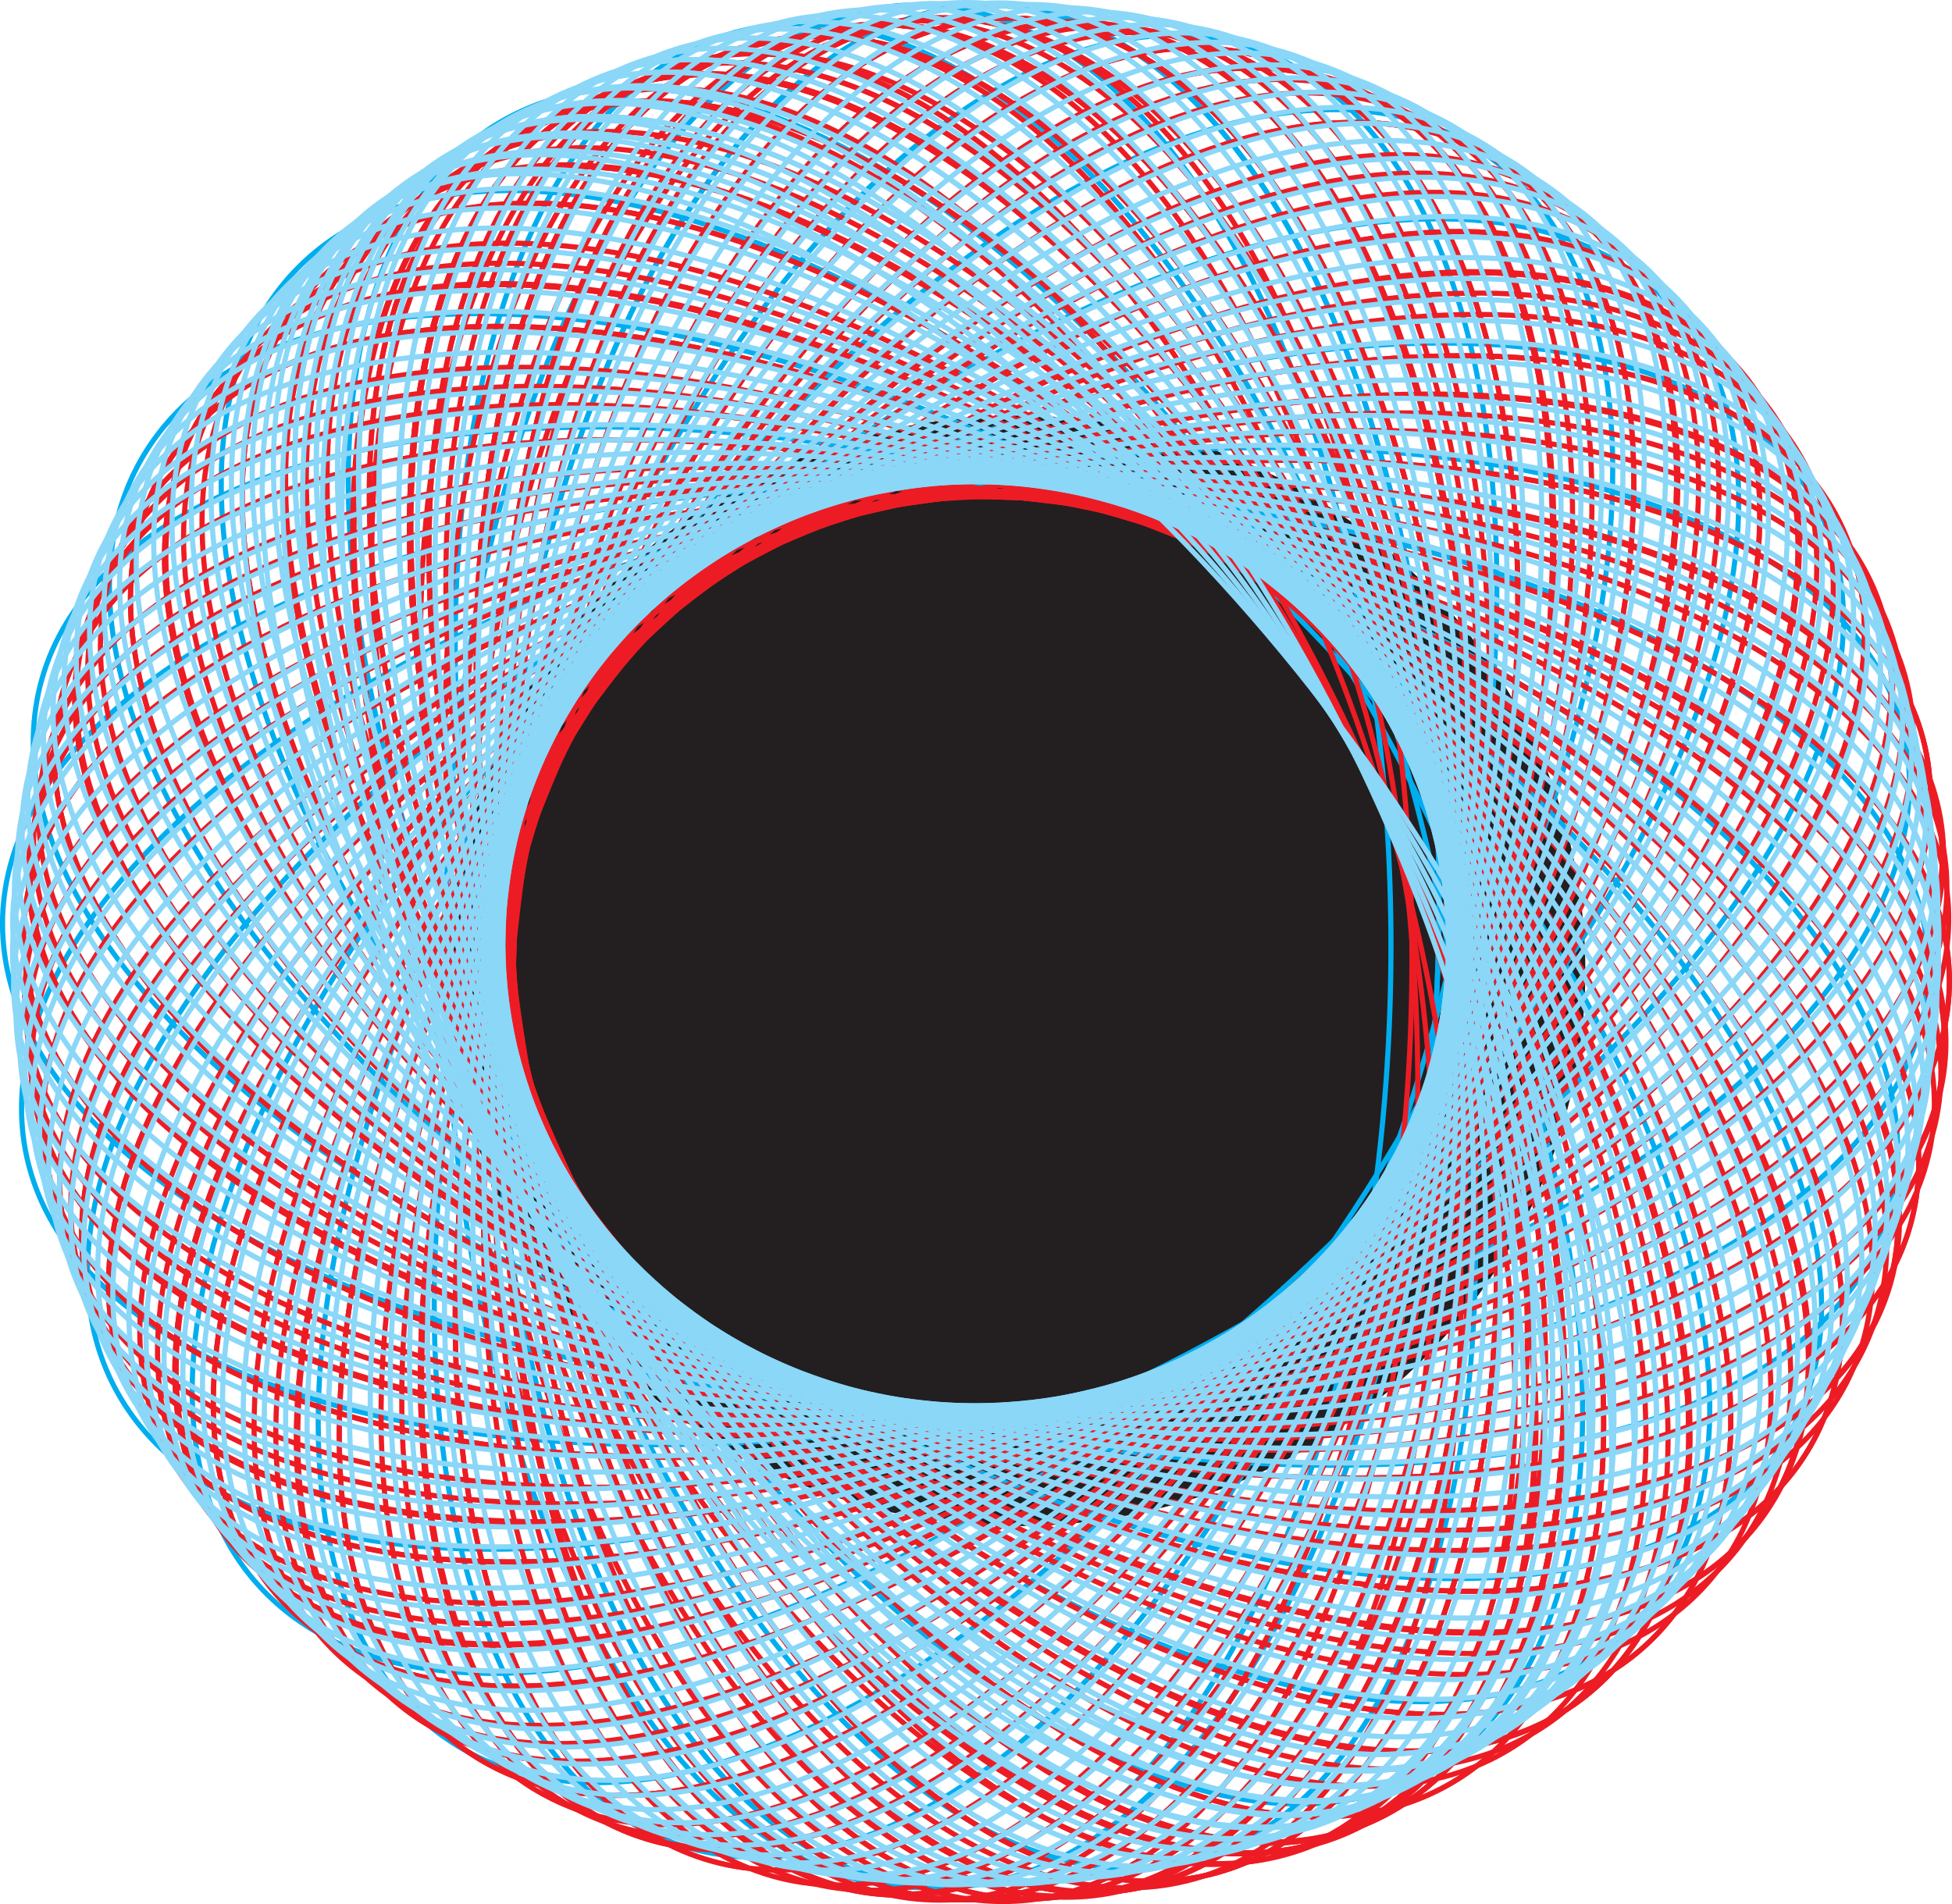 <?xml version="1.0" encoding="UTF-8"?>
<svg id="Layer_1" data-name="Layer 1" xmlns="http://www.w3.org/2000/svg" viewBox="0 0 379.17 369.93">
  <defs>
    <style>
      .cls-1 {
        fill: #231f20;
      }

      .cls-2 {
        stroke: #8ad7f8;
      }

      .cls-2, .cls-3, .cls-4 {
        fill: none;
        stroke-miterlimit: 10;
      }

      .cls-3 {
        stroke: #00aeef;
      }

      .cls-4 {
        stroke: #ed1c24;
      }
    </style>
  </defs>
  <g>
    <ellipse class="cls-1" cx="197.57" cy="188.62" rx="110.38" ry="107.88"/>
    <ellipse class="cls-3" cx="178.36" cy="183.82" rx="91.83" ry="182.87"/>
    <ellipse class="cls-3" cx="187.54" cy="183.82" rx="182.88" ry="91.83" transform="translate(-2.26 365.31) rotate(-88.14)"/>
    <ellipse class="cls-3" cx="187.54" cy="183.82" rx="91.72" ry="183.1" transform="translate(-38.21 49.66) rotate(-13.7)"/>
    <path class="cls-3" d="M268.46,141.39c48.85,89,52.22,180.15,7.53,203.58-44.69,23.43-120.53-29.72-169.38-118.72-48.85-89-52.22-180.15-7.53-203.58,44.69-23.43,120.53,29.72,169.38,118.72Z"/>
    <path class="cls-3" d="M254.47,122.36c70.76,73.61,98.15,160.8,61.19,194.74-36.96,33.94-124.29,1.78-195.04-71.83C49.86,171.66,22.46,84.48,59.43,50.54c36.96-33.94,124.29-1.78,195.04,71.83Z"/>
    <path class="cls-3" d="M235.92,107.53c87.84,53.2,137.39,130.49,110.67,172.62-26.72,42.13-119.58,33.16-207.42-20.04C51.33,206.91,1.78,129.62,28.5,87.49c26.72-42.13,119.58-33.16,207.42,20.04Z"/>
    <ellipse class="cls-3" cx="187.54" cy="183.82" rx="89.92" ry="186.76" transform="translate(-41.32 312.59) rotate(-73.79)"/>
    <ellipse class="cls-3" cx="187.54" cy="183.82" rx="89.76" ry="187.11" transform="translate(-1.83 365.75) rotate(-88.28)"/>
    <ellipse class="cls-3" cx="187.54" cy="183.82" rx="186.89" ry="89.86" transform="translate(-35.94 45.92) rotate(-12.75)"/>
    <path class="cls-3" d="M144.13,104.73c91.06-47.75,184.32-51.04,208.29-7.36,23.98,43.68-30.41,117.8-121.47,165.54-91.06,47.75-184.32,51.04-208.29,7.36-23.98-43.68,30.41-117.8,121.47-165.54Z"/>
    <path class="cls-3" d="M124.66,118.4c75.31-69.15,164.52-95.93,199.25-59.8,34.73,36.13,1.82,121.48-73.49,190.63-75.31,69.15-164.52,95.93-199.25,59.8-34.73-36.13-1.82-121.48,73.49-190.63Z"/>
    <path class="cls-3" d="M109.48,136.54C163.92,50.69,242.99,2.26,286.1,28.37c43.11,26.11,33.93,116.87-20.5,202.72-54.43,85.85-133.51,134.28-176.62,108.17-43.11-26.11-33.93-116.87,20.5-202.72Z"/>
    <ellipse class="cls-3" cx="187.54" cy="183.82" rx="183.24" ry="91.65" transform="translate(-43.94 307.83) rotate(-72.6)"/>
    <ellipse class="cls-3" cx="187.54" cy="183.82" rx="182.88" ry="91.83" transform="translate(-2.26 365.31) rotate(-88.14)"/>
  </g>
  <g>
    <ellipse class="cls-4" cx="182.44" cy="186.29" rx="91.83" ry="182.87"/>
    <ellipse class="cls-4" cx="191.63" cy="186.29" rx="182.88" ry="91.83" transform="translate(-.78 371.79) rotate(-88.14)"/>
    <ellipse class="cls-4" cx="191.63" cy="186.29" rx="91.72" ry="183.1" transform="translate(-38.68 50.7) rotate(-13.7)"/>
    <path class="cls-4" d="M272.55,143.86c48.85,89,52.22,180.15,7.53,203.58-44.69,23.43-120.53-29.72-169.38-118.72-48.85-89-52.22-180.15-7.53-203.58,44.69-23.43,120.53,29.72,169.38,118.72Z"/>
    <path class="cls-4" d="M258.56,124.84c70.76,73.61,98.15,160.8,61.19,194.74-36.96,33.94-124.29,1.78-195.04-71.83C53.94,174.14,26.55,86.95,63.51,53.01c36.96-33.94,124.29-1.78,195.04,71.83Z"/>
    <path class="cls-4" d="M240,110c87.84,53.2,137.39,130.49,110.67,172.62-26.72,42.13-119.58,33.16-207.42-20.04C55.42,209.38,5.87,132.1,32.58,89.96c26.72-42.13,119.58-33.16,207.42,20.04Z"/>
    <ellipse class="cls-4" cx="191.63" cy="186.29" rx="89.92" ry="186.76" transform="translate(-40.75 318.3) rotate(-73.79)"/>
    <ellipse class="cls-4" cx="191.63" cy="186.29" rx="89.76" ry="187.11" transform="translate(-.34 372.24) rotate(-88.28)"/>
    <ellipse class="cls-4" cx="191.63" cy="186.29" rx="186.89" ry="89.86" transform="translate(-36.39 46.88) rotate(-12.75)"/>
    <path class="cls-4" d="M148.21,107.2c91.06-47.75,184.32-51.04,208.29-7.36,23.98,43.68-30.41,117.8-121.47,165.54-91.06,47.75-184.32,51.04-208.29,7.36s30.41-117.8,121.47-165.54Z"/>
    <path class="cls-4" d="M128.75,120.88c75.31-69.15,164.52-95.93,199.25-59.8,34.73,36.13,1.82,121.48-73.49,190.63-75.31,69.15-164.52,95.93-199.25,59.8-34.73-36.13-1.82-121.48,73.49-190.63Z"/>
    <path class="cls-4" d="M113.57,139.01C168,53.16,247.08,4.74,290.19,30.85c43.11,26.11,33.93,116.87-20.5,202.72-54.43,85.85-133.51,134.28-176.62,108.17-43.11-26.11-33.93-116.87,20.5-202.72Z"/>
    <ellipse class="cls-4" cx="191.63" cy="186.29" rx="183.24" ry="91.65" transform="translate(-43.44 313.46) rotate(-72.6)"/>
    <ellipse class="cls-4" cx="191.63" cy="186.29" rx="182.88" ry="91.83" transform="translate(-.78 371.79) rotate(-88.14)"/>
  </g>
  <g>
    <ellipse class="cls-4" cx="182.48" cy="187.08" rx="91.82" ry="182.91" transform="translate(-16.18 17.28) rotate(-5.19)"/>
    <ellipse class="cls-4" cx="191.63" cy="186.29" rx="91.83" ry="182.89" transform="translate(-10.52 11.47) rotate(-3.34)"/>
    <ellipse class="cls-4" cx="191.63" cy="186.29" rx="91.62" ry="183.3" transform="translate(-49.94 71.97) rotate(-18.87)"/>
    <path class="cls-4" d="M268.46,137.13c56.6,84.5,68.09,175.01,25.66,202.16-42.43,27.15-122.72-19.34-179.32-103.84C58.19,150.96,46.71,60.45,89.14,33.29c42.43-27.15,122.72,19.34,179.32,103.84Z"/>
    <path class="cls-4" d="M252.82,119.37c77.05,67.3,112.12,151.82,78.32,188.78-33.8,36.96-123.66,12.36-200.71-54.94C53.38,185.91,18.32,101.39,52.11,64.43c33.8-36.96,123.66-12.36,200.71,54.94Z"/>
    <path class="cls-4" d="M233.01,106.17c92.25,45.52,148.5,118.29,125.64,162.54-22.86,44.25-116.17,43.22-208.42-2.3C57.99,220.9,1.74,148.13,24.6,103.88c22.86-44.25,116.17-43.22,208.42,2.3Z"/>
    <ellipse class="cls-4" cx="191.63" cy="186.29" rx="89.84" ry="186.94" transform="translate(-28.79 337.43) rotate(-78.63)"/>
    <ellipse class="cls-4" cx="191.63" cy="186.29" rx="187.1" ry="89.76" transform="translate(-9.78 10.62) rotate(-3.1)"/>
    <ellipse class="cls-4" cx="191.63" cy="186.29" rx="186.71" ry="89.95" transform="translate(-47.34 66.63) rotate(-17.59)"/>
    <path class="cls-4" d="M141.33,111.2c86.46-55.32,179.06-66.55,206.85-25.08,27.78,41.47-19.79,119.94-106.24,175.26-86.46,55.32-179.06,66.55-206.85,25.08-27.78-41.47,19.79-119.94,106.24-175.26Z"/>
    <path class="cls-4" d="M123.15,126.48C192.02,51.18,278.49,16.91,316.31,49.94c37.82,33.03,12.65,120.86-56.21,196.16-68.86,75.31-155.34,109.58-193.16,76.55s-12.65-120.86,56.21-196.16Z"/>
    <path class="cls-4" d="M109.65,145.84C156.22,55.68,230.68.7,275.95,23.04c45.28,22.34,44.22,113.54-2.35,203.7-46.57,90.16-121.03,145.14-166.3,122.8-45.28-22.34-44.22-113.54,2.35-203.7Z"/>
    <ellipse class="cls-4" cx="191.63" cy="186.29" rx="183.06" ry="91.74" transform="translate(-31.03 334.11) rotate(-77.77)"/>
    <ellipse class="cls-4" cx="191.63" cy="186.29" rx="91.83" ry="182.89" transform="translate(-10.52 11.47) rotate(-3.34)"/>
  </g>
  <g>
    <ellipse class="cls-4" cx="182.58" cy="187.85" rx="91.77" ry="183" transform="translate(-30.85 35.96) rotate(-10.38)"/>
    <ellipse class="cls-4" cx="191.63" cy="186.29" rx="91.79" ry="182.96" transform="translate(-25.5 30.47) rotate(-8.53)"/>
    <path class="cls-4" d="M276.03,150.92c40.73,92.82,35.96,183.91-10.65,203.45-46.61,19.54-117.42-39.87-158.15-132.69-40.73-92.82-35.96-183.91,10.65-203.45,46.61-19.54,117.42,39.87,158.15,132.69Z"/>
    <path class="cls-4" d="M263.78,130.77c63.92,79.36,83.44,168.54,43.59,199.21-39.85,30.66-123.97-8.81-187.9-88.17C55.55,162.46,36.03,73.27,75.88,42.61c39.85-30.66,123.97,8.81,187.9,88.17Z"/>
    <path class="cls-4" d="M246.62,114.41c82.76,60.48,125.23,141.7,94.86,181.39-30.37,39.7-122.08,22.85-204.84-37.63C53.87,197.69,11.41,116.48,41.78,76.78c30.37-39.7,122.08-22.85,204.84,37.63Z"/>
    <path class="cls-4" d="M225.71,102.95c95.96,37.49,158.48,105.19,139.66,151.22-18.82,46.03-111.87,52.95-207.83,15.47C61.59,232.15-.94,164.45,17.88,118.42c18.82-46.03,111.87-52.95,207.83-15.47Z"/>
    <ellipse class="cls-4" cx="191.63" cy="186.29" rx="89.78" ry="187.05" transform="translate(-15.29 355.45) rotate(-83.46)"/>
    <ellipse class="cls-4" cx="191.63" cy="186.29" rx="187.03" ry="89.79" transform="translate(-23.84 28.17) rotate(-7.92)"/>
    <path class="cls-4" d="M155.43,103.81c94.97-39.81,188.17-35.15,208.16,10.41,19.99,45.56-40.79,114.76-135.77,154.57-94.97,39.81-188.17,35.15-208.16-10.41C-.33,212.82,60.46,143.61,155.43,103.81Z"/>
    <path class="cls-4" d="M134.82,115.77c81.19-62.48,172.45-81.55,203.82-42.6,31.37,38.95-9.01,121.17-90.21,183.64-81.19,62.48-172.45,81.55-203.82,42.6-31.37-38.95,9.01-121.17,90.21-183.64Z"/>
    <path class="cls-4" d="M118.08,132.54C179.97,51.66,263.06,10.15,303.68,39.84c40.62,29.68,23.38,119.32-38.5,200.21-61.88,80.89-144.98,122.39-185.6,92.71s-23.38-119.32,38.5-200.21Z"/>
    <path class="cls-4" d="M106.35,152.98C144.71,59.2,213.98-1.92,261.08,16.48c47.1,18.4,54.18,109.34,15.83,203.12-38.36,93.78-107.63,154.9-154.72,136.5-47.1-18.4-54.18-109.34-15.83-203.12Z"/>
    <ellipse class="cls-4" cx="191.63" cy="186.29" rx="182.93" ry="91.8" transform="translate(-16.77 353.62) rotate(-82.95)"/>
    <ellipse class="cls-4" cx="191.63" cy="186.29" rx="91.79" ry="182.96" transform="translate(-25.5 30.47) rotate(-8.53)"/>
  </g>
  <g>
    <ellipse class="cls-4" cx="182.76" cy="188.62" rx="91.69" ry="183.16" transform="translate(-43.88 55.9) rotate(-15.55)"/>
    <ellipse class="cls-4" cx="191.63" cy="186.29" rx="91.72" ry="183.1" transform="translate(-38.68 50.7) rotate(-13.7)"/>
    <path class="cls-4" d="M272.55,143.86c48.85,89,52.22,180.15,7.53,203.58-44.69,23.43-120.53-29.72-169.38-118.72-48.85-89-52.22-180.15-7.53-203.58,44.69-23.43,120.53,29.72,169.38,118.72Z"/>
    <path class="cls-4" d="M258.56,124.84c70.76,73.61,98.15,160.8,61.19,194.74-36.96,33.94-124.29,1.78-195.04-71.83C53.94,174.14,26.55,86.95,63.51,53.01c36.96-33.94,124.29-1.78,195.04,71.83Z"/>
    <path class="cls-4" d="M240,110c87.84,53.2,137.39,130.49,110.67,172.62-26.72,42.13-119.58,33.16-207.42-20.04C55.42,209.38,5.87,132.1,32.58,89.96c26.72-42.13,119.58-33.16,207.42,20.04Z"/>
    <ellipse class="cls-4" cx="191.63" cy="186.29" rx="89.92" ry="186.76" transform="translate(-40.75 318.3) rotate(-73.79)"/>
    <ellipse class="cls-4" cx="191.63" cy="186.29" rx="89.76" ry="187.11" transform="translate(-.34 372.24) rotate(-88.28)"/>
    <ellipse class="cls-4" cx="191.63" cy="186.29" rx="186.89" ry="89.86" transform="translate(-36.39 46.88) rotate(-12.75)"/>
    <path class="cls-4" d="M148.21,107.2c91.06-47.75,184.32-51.04,208.29-7.36,23.98,43.68-30.41,117.8-121.47,165.54-91.06,47.75-184.32,51.04-208.29,7.36-23.98-43.68,30.41-117.8,121.47-165.54Z"/>
    <path class="cls-4" d="M128.75,120.88c75.31-69.15,164.52-95.93,199.25-59.8,34.73,36.13,1.82,121.48-73.49,190.63-75.31,69.15-164.52,95.93-199.25,59.8-34.73-36.13-1.82-121.48,73.49-190.63Z"/>
    <path class="cls-4" d="M113.57,139.01C168,53.16,247.08,4.74,290.19,30.85c43.11,26.11,33.93,116.87-20.5,202.72-54.43,85.85-133.51,134.28-176.62,108.17-43.11-26.11-33.93-116.87,20.5-202.72Z"/>
    <ellipse class="cls-4" cx="191.63" cy="186.29" rx="183.24" ry="91.65" transform="translate(-43.44 313.46) rotate(-72.6)"/>
    <ellipse class="cls-4" cx="191.63" cy="186.29" rx="182.88" ry="91.83" transform="translate(-.78 371.79) rotate(-88.14)"/>
    <ellipse class="cls-4" cx="191.63" cy="186.29" rx="91.72" ry="183.1" transform="translate(-38.68 50.7) rotate(-13.7)"/>
  </g>
  <g>
    <path class="cls-4" d="M268.11,155.29c39.55,93.31,33.62,184.33-13.24,203.3-46.86,18.97-116.9-41.3-156.45-134.61-39.55-93.31-33.62-184.33,13.24-203.3,46.86-18.97,116.9,41.3,156.45,134.61Z"/>
    <ellipse class="cls-4" cx="191.76" cy="186.2" rx="91.56" ry="183.42" transform="translate(-54.79 82.97) rotate(-21.44)"/>
    <path class="cls-4" d="M266.32,133.81c60.32,82.01,75.84,171.94,34.66,200.88-41.18,28.93-123.46-14.09-183.78-96.09C56.87,156.59,41.36,66.65,82.54,37.72c41.18-28.93,123.46,14.09,183.78,96.09Z"/>
    <path class="cls-4" d="M249.91,116.73c79.98,63.95,118.78,146.9,86.67,185.27-32.12,38.37-122.99,17.62-202.97-46.33C53.63,191.72,14.82,108.77,46.94,70.4c32.12-38.37,122.99-17.62,202.97,46.33Z"/>
    <path class="cls-4" d="M229.53,104.39c94.19,41.54,153.64,111.85,132.78,157.03-20.86,45.18-114.13,48.13-208.32,6.59C59.79,226.47.35,156.17,21.21,110.98c20.86-45.18,114.13-48.13,208.32-6.59Z"/>
    <ellipse class="cls-4" cx="191.76" cy="186.2" rx="89.81" ry="187" transform="translate(-22.02 346.64) rotate(-81.04)"/>
    <ellipse class="cls-4" cx="191.76" cy="186.2" rx="187.07" ry="89.77" transform="translate(-16.98 19.26) rotate(-5.51)"/>
    <ellipse class="cls-4" cx="191.76" cy="186.2" rx="186.59" ry="90" transform="translate(-52.16 76.9) rotate(-20.02)"/>
    <path class="cls-4" d="M138.15,113.33c83.91-58.95,175.92-74.12,205.53-33.87,29.61,40.25-14.41,120.67-98.32,179.62-83.91,58.95-175.92,74.12-205.53,33.87-29.61-40.25,14.41-120.67,98.32-179.62Z"/>
    <path class="cls-4" d="M120.68,129.37C186.11,51.2,270.98,13.27,310.24,44.66c39.25,31.39,18.03,120.2-47.4,198.37-65.43,78.17-150.3,116.1-189.56,84.71-39.25-31.39-18.03-120.2,47.4-198.37Z"/>
    <path class="cls-4" d="M108.05,149.28C150.56,57.22,222.49-.88,268.72,19.51c46.23,20.39,49.25,111.55,6.74,203.61-42.5,92.06-114.44,150.16-160.67,129.77-46.23-20.39-49.25-111.55-6.74-203.61Z"/>
    <ellipse class="cls-4" cx="191.76" cy="186.2" rx="182.99" ry="91.78" transform="translate(-23.92 344.07) rotate(-80.36)"/>
    <ellipse class="cls-4" cx="191.76" cy="186.2" rx="91.81" ry="182.92" transform="translate(-18.22 20.81) rotate(-5.93)"/>
    <ellipse class="cls-4" cx="191.76" cy="186.2" rx="91.56" ry="183.42" transform="translate(-54.79 82.97) rotate(-21.44)"/>
  </g>
  <g>
    <path class="cls-4" d="M266.79,151.96c43.67,91.54,41.81,182.72-4.15,203.67-45.97,20.95-118.63-36.27-162.3-127.81-43.67-91.54-41.81-182.72,4.15-203.67,45.97-20.95,118.63,36.27,162.3,127.81Z"/>
    <path class="cls-4" d="M276.28,150.73c40.73,92.82,35.96,183.91-10.65,203.45-46.61,19.54-117.42-39.87-158.15-132.69-40.73-92.82-35.96-183.91,10.65-203.45,46.61-19.54,117.42,39.87,158.15,132.69Z"/>
    <path class="cls-4" d="M264.04,130.58c63.92,79.36,83.44,168.54,43.59,199.21-39.85,30.66-123.97-8.81-187.9-88.17C55.8,162.27,36.29,73.08,76.14,42.42c39.85-30.66,123.97,8.81,187.9,88.17Z"/>
    <path class="cls-4" d="M246.87,114.22c82.76,60.48,125.23,141.7,94.86,181.39-30.37,39.7-122.08,22.85-204.84-37.63C54.13,197.5,11.66,116.29,42.03,76.59c30.37-39.7,122.08-22.85,204.84,37.63Z"/>
    <path class="cls-4" d="M225.97,102.76c95.96,37.49,158.48,105.19,139.66,151.22-18.82,46.03-111.87,52.95-207.83,15.47C61.84,231.96-.69,164.26,18.14,118.23c18.82-46.03,111.87-52.95,207.83-15.47Z"/>
    <ellipse class="cls-4" cx="191.88" cy="186.1" rx="89.78" ry="187.05" transform="translate(-14.87 355.53) rotate(-83.46)"/>
    <ellipse class="cls-4" cx="191.88" cy="186.1" rx="187.03" ry="89.79" transform="translate(-23.81 28.21) rotate(-7.92)"/>
    <path class="cls-4" d="M155.69,103.62c94.97-39.81,188.17-35.15,208.16,10.41,19.99,45.56-40.79,114.76-135.77,154.57-94.97,39.81-188.17,35.15-208.16-10.41s40.79-114.76,135.77-154.57Z"/>
    <path class="cls-4" d="M135.07,115.58c81.19-62.48,172.45-81.55,203.82-42.6,31.37,38.95-9.01,121.17-90.21,183.64-81.19,62.48-172.45,81.55-203.82,42.6-31.37-38.95,9.01-121.17,90.21-183.64Z"/>
    <path class="cls-4" d="M118.34,132.35C180.22,51.47,263.31,9.96,303.93,39.65c40.62,29.68,23.38,119.32-38.5,200.21-61.88,80.89-144.98,122.39-185.6,92.71-40.62-29.68-23.38-119.32,38.5-200.21Z"/>
    <path class="cls-4" d="M106.61,152.79C144.96,59.01,214.23-2.11,261.33,16.29c47.1,18.4,54.18,109.34,15.83,203.12-38.36,93.78-107.63,154.9-154.72,136.5-47.1-18.4-54.18-109.34-15.83-203.12Z"/>
    <ellipse class="cls-4" cx="191.88" cy="186.1" rx="182.93" ry="91.8" transform="translate(-16.36 353.7) rotate(-82.95)"/>
    <ellipse class="cls-4" cx="191.88" cy="186.1" rx="91.79" ry="182.96" transform="translate(-25.47 30.5) rotate(-8.53)"/>
    <path class="cls-4" d="M107.48,221.48c-40.73-92.82-35.96-183.91,10.65-203.45,46.61-19.54,117.42,39.87,158.15,132.69,40.73,92.82,35.96,183.91-10.65,203.45-46.61,19.54-117.42-39.87-158.15-132.69Z"/>
  </g>
  <g>
    <path class="cls-4" d="M266.53,152.16c43.67,91.54,41.81,182.72-4.15,203.67-45.97,20.95-118.63-36.27-162.3-127.81-43.67-91.54-41.81-182.72,4.15-203.67,45.97-20.95,118.63,36.27,162.3,127.81Z"/>
    <path class="cls-4" d="M276.03,150.92c40.73,92.82,35.96,183.91-10.65,203.45-46.61,19.54-117.42-39.87-158.15-132.69-40.73-92.82-35.96-183.91,10.65-203.45s117.42,39.87,158.15,132.69Z"/>
    <path class="cls-4" d="M263.78,130.77c63.92,79.36,83.44,168.54,43.59,199.21-39.85,30.66-123.97-8.81-187.9-88.17C55.55,162.46,36.03,73.27,75.88,42.61c39.85-30.66,123.97,8.81,187.9,88.17Z"/>
    <path class="cls-4" d="M246.62,114.41c82.76,60.48,125.23,141.7,94.86,181.39-30.37,39.7-122.08,22.85-204.84-37.63C53.87,197.69,11.41,116.48,41.78,76.78c30.37-39.7,122.08-22.85,204.84,37.63Z"/>
    <path class="cls-4" d="M225.71,102.95c95.96,37.49,158.48,105.19,139.66,151.22-18.82,46.03-111.87,52.95-207.83,15.47C61.59,232.15-.94,164.45,17.88,118.42c18.82-46.03,111.87-52.95,207.83-15.47Z"/>
    <ellipse class="cls-4" cx="191.63" cy="186.29" rx="89.78" ry="187.05" transform="translate(-15.29 355.45) rotate(-83.46)"/>
    <ellipse class="cls-4" cx="191.63" cy="186.29" rx="187.03" ry="89.79" transform="translate(-23.84 28.17) rotate(-7.92)"/>
    <path class="cls-4" d="M155.43,103.81c94.97-39.81,188.17-35.15,208.16,10.41,19.99,45.56-40.79,114.76-135.77,154.57-94.97,39.81-188.17,35.15-208.16-10.41C-.33,212.82,60.46,143.61,155.43,103.81Z"/>
    <path class="cls-4" d="M134.82,115.77c81.19-62.48,172.45-81.55,203.82-42.6,31.37,38.95-9.01,121.17-90.21,183.64-81.19,62.48-172.45,81.55-203.82,42.6-31.37-38.95,9.01-121.17,90.21-183.64Z"/>
    <path class="cls-4" d="M118.08,132.54C179.97,51.66,263.06,10.15,303.68,39.84c40.62,29.68,23.38,119.32-38.5,200.21-61.88,80.89-144.98,122.39-185.6,92.71-40.62-29.68-23.38-119.32,38.5-200.21Z"/>
    <path class="cls-4" d="M106.35,152.98C144.71,59.2,213.98-1.92,261.08,16.48c47.1,18.4,54.18,109.34,15.83,203.12-38.36,93.78-107.63,154.9-154.72,136.5-47.1-18.4-54.18-109.34-15.83-203.12Z"/>
    <ellipse class="cls-4" cx="191.63" cy="186.29" rx="182.93" ry="91.8" transform="translate(-16.77 353.62) rotate(-82.95)"/>
    <ellipse class="cls-4" cx="191.63" cy="186.29" rx="91.79" ry="182.96" transform="translate(-25.5 30.47) rotate(-8.53)"/>
    <path class="cls-4" d="M107.23,221.67c-40.73-92.82-35.96-183.91,10.65-203.45,46.61-19.54,117.42,39.87,158.15,132.69,40.73,92.82,35.96,183.91-10.65,203.45-46.61,19.54-117.42-39.87-158.15-132.69Z"/>
  </g>
  <g>
    <path class="cls-2" d="M264.43,149.22c43.67,91.54,41.81,182.72-4.15,203.67-45.97,20.95-118.63-36.27-162.3-127.81-43.67-91.54-41.81-182.72,4.15-203.67C148.09.47,220.76,57.69,264.43,149.22Z"/>
    <path class="cls-2" d="M273.92,147.99c40.73,92.82,35.96,183.91-10.65,203.45-46.61,19.54-117.42-39.87-158.15-132.69C64.4,125.92,69.16,34.83,115.78,15.29c46.61-19.54,117.42,39.87,158.15,132.69Z"/>
    <path class="cls-2" d="M261.68,127.84c63.92,79.36,83.44,168.54,43.59,199.21-39.85,30.66-123.97-8.81-187.9-88.17C53.45,159.53,33.93,70.34,73.78,39.68c39.85-30.66,123.97,8.81,187.9,88.17Z"/>
    <path class="cls-2" d="M244.52,111.48c82.76,60.48,125.23,141.7,94.86,181.39-30.37,39.7-122.08,22.85-204.84-37.63C51.77,194.76,9.3,113.55,39.68,73.85c30.37-39.7,122.08-22.85,204.84,37.63Z"/>
    <path class="cls-2" d="M223.61,100.02c95.96,37.49,158.48,105.19,139.66,151.22-18.82,46.03-111.87,52.95-207.83,15.47C59.48,229.22-3.04,161.52,15.78,115.49s111.87-52.95,207.83-15.47Z"/>
    <ellipse class="cls-2" cx="189.52" cy="183.36" rx="89.78" ry="187.05" transform="translate(-14.24 350.76) rotate(-83.46)"/>
    <ellipse class="cls-2" cx="189.52" cy="183.36" rx="187.03" ry="89.79" transform="translate(-23.45 27.86) rotate(-7.92)"/>
    <path class="cls-2" d="M153.33,100.87c94.97-39.81,188.17-35.15,208.16,10.41,19.99,45.56-40.79,114.76-135.77,154.57-94.97,39.81-188.17,35.15-208.16-10.41C-2.43,209.89,58.36,140.68,153.33,100.87Z"/>
    <path class="cls-2" d="M132.72,112.84c81.19-62.48,172.45-81.55,203.82-42.6,31.37,38.95-9.01,121.17-90.21,183.64-81.19,62.48-172.45,81.55-203.82,42.6-31.37-38.95,9.01-121.17,90.21-183.64Z"/>
    <path class="cls-2" d="M115.98,129.61C177.86,48.73,260.96,7.22,301.57,36.91c40.62,29.68,23.38,119.32-38.5,200.21-61.88,80.89-144.98,122.39-185.6,92.71-40.62-29.68-23.38-119.32,38.5-200.21Z"/>
    <path class="cls-2" d="M104.25,150.05C142.61,56.27,211.88-4.85,258.97,13.55c47.1,18.4,54.18,109.34,15.83,203.12-38.36,93.78-107.63,154.9-154.72,136.5-47.1-18.4-54.18-109.34-15.83-203.12Z"/>
    <ellipse class="cls-2" cx="189.52" cy="183.36" rx="182.93" ry="91.8" transform="translate(-15.7 348.96) rotate(-82.95)"/>
    <ellipse class="cls-2" cx="189.52" cy="183.36" rx="91.79" ry="182.96" transform="translate(-25.09 30.12) rotate(-8.53)"/>
    <path class="cls-2" d="M105.13,218.74C64.4,125.92,69.16,34.83,115.78,15.29c46.61-19.54,117.42,39.87,158.15,132.69,40.73,92.82,35.96,183.91-10.65,203.45-46.61,19.54-117.42-39.87-158.15-132.69Z"/>
  </g>
  <g>
    <path class="cls-2" d="M262.84,146.06c47.72,89.59,49.93,180.77,4.94,203.66-44.99,22.89-120.14-31.18-167.85-120.77-47.72-89.59-49.93-180.77-4.94-203.66,44.99-22.89,120.14,31.18,167.85,120.77Z"/>
    <path class="cls-2" d="M272.26,144.42c44.83,91,44.14,182.2-1.56,203.71-45.7,21.51-119.08-34.83-163.92-125.83-44.83-91-44.14-182.2,1.56-203.71,45.7-21.51,119.08,34.83,163.92,125.83Z"/>
    <path class="cls-2" d="M259.13,124.82c67.4,76.56,90.88,164.83,52.44,197.16-38.44,32.33-124.25-3.52-191.65-80.07C52.51,165.35,29.04,77.08,67.48,44.75c38.44-32.33,124.25,3.52,191.65,80.07Z"/>
    <path class="cls-2" d="M241.26,109.21c85.38,56.9,131.43,136.22,102.86,177.18-28.57,40.96-120.95,28.03-206.33-28.86C52.41,200.62,6.36,121.3,34.93,80.34c28.57-40.96,120.95-28.03,206.33,28.86Z"/>
    <ellipse class="cls-2" cx="189.52" cy="183.36" rx="89.97" ry="186.66" transform="translate(-44.78 304.36) rotate(-71.37)"/>
    <ellipse class="cls-2" cx="189.52" cy="183.36" rx="89.77" ry="187.09" transform="translate(-7.02 359.18) rotate(-85.87)"/>
    <ellipse class="cls-2" cx="189.52" cy="183.36" rx="186.97" ry="89.82" transform="translate(-29.81 36.96) rotate(-10.33)"/>
    <path class="cls-2" d="M149.68,102.5c93.11-43.82,186.42-43.14,208.42,1.53,22,44.66-35.63,116.39-128.74,160.21-93.11,43.82-186.42,43.14-208.42-1.53C-1.06,218.04,56.58,146.32,149.68,102.5Z"/>
    <path class="cls-2" d="M129.62,115.33c78.33-65.88,168.64-88.82,201.73-51.25,33.08,37.57-3.6,121.44-81.93,187.32-78.33,65.88-168.64,88.82-201.73,51.25-33.08-37.57,3.6-121.44,81.93-187.32Z"/>
    <path class="cls-2" d="M113.65,132.8C171.86,49.35,253.03,4.34,294.93,32.27c41.9,27.92,28.68,118.21-29.53,201.66-58.21,83.45-139.38,128.46-181.28,100.53-41.9-27.92-28.68-118.21,29.53-201.66Z"/>
    <ellipse class="cls-2" cx="189.52" cy="183.36" rx="183.35" ry="91.6" transform="translate(-47.55 298.86) rotate(-70.03)"/>
    <ellipse class="cls-2" cx="189.52" cy="183.36" rx="182.9" ry="91.82" transform="translate(-8 358.08) rotate(-85.55)"/>
    <ellipse class="cls-2" cx="189.52" cy="183.36" rx="91.76" ry="183.02" transform="translate(-31.8 39.98) rotate(-11.12)"/>
    <path class="cls-2" d="M106.78,222.3c-44.83-91-44.14-182.2,1.56-203.71,45.7-21.51,119.08,34.83,163.92,125.83,44.83,91,44.14,182.2-1.56,203.71-45.7,21.51-119.08-34.83-163.92-125.83Z"/>
  </g>
  <g>
    <path class="cls-2" d="M261.1,142.97c51.67,87.47,57.95,178.47,14.03,203.25-43.92,24.78-121.42-26.03-173.08-113.5C50.37,145.26,44.09,54.26,88.02,29.48c43.92-24.78,121.42,26.03,173.08,113.5Z"/>
    <path class="cls-2" d="M270.45,140.93c48.85,89,52.22,180.15,7.53,203.58-44.69,23.43-120.53-29.72-169.38-118.72-48.85-89-52.22-180.15-7.53-203.58,44.69-23.43,120.53,29.72,169.38,118.72Z"/>
    <path class="cls-2" d="M256.45,121.91c70.76,73.61,98.15,160.8,61.19,194.74-36.96,33.94-124.29,1.78-195.04-71.83C51.84,171.21,24.44,84.02,61.41,50.08c36.96-33.94,124.29-1.78,195.04,71.83Z"/>
    <path class="cls-2" d="M237.9,107.07c87.84,53.2,137.39,130.49,110.67,172.62-26.72,42.13-119.58,33.16-207.42-20.04C53.31,206.45,3.76,129.17,30.48,87.03c26.72-42.13,119.58-33.16,207.42,20.04Z"/>
    <ellipse class="cls-2" cx="189.52" cy="183.36" rx="89.92" ry="186.76" transform="translate(-39.45 314.17) rotate(-73.79)"/>
    <ellipse class="cls-2" cx="189.52" cy="183.36" rx="89.76" ry="187.11" transform="translate(.55 367.29) rotate(-88.28)"/>
    <ellipse class="cls-2" cx="189.52" cy="183.36" rx="186.89" ry="89.86" transform="translate(-35.79 46.34) rotate(-12.75)"/>
    <path class="cls-2" d="M146.11,104.27c91.06-47.75,184.32-51.04,208.29-7.36,23.98,43.68-30.41,117.8-121.47,165.54-91.06,47.75-184.32,51.04-208.29,7.36C.67,226.14,55.05,152.02,146.11,104.27Z"/>
    <path class="cls-2" d="M126.65,117.95c75.31-69.15,164.52-95.93,199.25-59.8,34.73,36.13,1.82,121.48-73.49,190.63-75.31,69.15-164.52,95.93-199.25,59.8-34.73-36.13-1.82-121.48,73.49-190.63Z"/>
    <path class="cls-2" d="M111.47,136.08C165.9,50.23,244.98,1.81,288.09,27.92c43.11,26.11,33.93,116.87-20.5,202.72-54.43,85.85-133.51,134.28-176.62,108.17-43.11-26.11-33.93-116.87,20.5-202.72Z"/>
    <ellipse class="cls-2" cx="189.52" cy="183.36" rx="183.24" ry="91.65" transform="translate(-42.11 309.4) rotate(-72.6)"/>
    <ellipse class="cls-2" cx="189.52" cy="183.36" rx="182.88" ry="91.83" transform="translate(.12 366.85) rotate(-88.14)"/>
    <ellipse class="cls-2" cx="189.52" cy="183.36" rx="91.72" ry="183.1" transform="translate(-38.04 50.12) rotate(-13.7)"/>
    <path class="cls-2" d="M108.6,225.79c-48.85-89-52.22-180.15-7.53-203.58,44.69-23.43,120.53,29.72,169.38,118.72,48.85,89,52.22,180.15,7.53,203.58-44.69,23.43-120.53-29.72-169.38-118.72Z"/>
  </g>
  <g>
    <path class="cls-2" d="M259.23,139.96c55.52,85.18,65.86,175.83,23.08,202.46-42.78,26.63-122.46-20.83-177.98-106.01C48.8,151.23,38.47,60.59,81.25,33.95c42.78-26.63,122.46,20.83,177.98,106.01Z"/>
    <path class="cls-2" d="M268.48,137.52c52.78,86.83,60.21,177.75,16.61,203.06-43.6,25.32-121.74-24.55-174.52-111.38C57.79,142.37,50.36,51.46,93.96,26.14c43.6-25.32,121.74,24.55,174.52,111.38Z"/>
    <path class="cls-2" d="M253.65,119.11c73.97,70.52,105.23,156.46,69.82,191.94-35.41,35.48-124.09,7.08-198.06-63.44C51.43,177.09,20.17,91.15,55.58,55.67c35.41-35.48,124.09-7.08,198.06,63.44Z"/>
    <path class="cls-2" d="M234.45,105.08c90.13,49.41,143.08,124.51,118.27,167.74-24.81,43.23-117.99,38.23-208.12-11.18C54.47,212.24,1.52,137.14,26.33,93.9c24.81-43.23,117.99-38.23,208.12,11.18Z"/>
    <ellipse class="cls-2" cx="189.52" cy="183.36" rx="89.88" ry="186.86" transform="translate(-33.72 323.73) rotate(-76.21)"/>
    <ellipse class="cls-2" cx="189.52" cy="183.36" rx="187.11" ry="89.75" transform="translate(-2.18 2.29) rotate(-.69)"/>
    <ellipse class="cls-2" cx="189.52" cy="183.36" rx="186.81" ry="89.9" transform="translate(-41.37 55.98) rotate(-15.17)"/>
    <path class="cls-2" d="M142.62,106.2c88.84-51.58,181.86-58.85,207.77-16.23,25.9,42.62-25.12,118.98-113.96,170.56-88.84,51.58-181.86,58.85-207.77,16.23-25.9-42.62,25.12-118.98,113.96-170.56Z"/>
    <path class="cls-2" d="M123.79,120.69C195.94,48.39,283.87,17.84,320.17,52.45c36.31,34.61,7.24,121.28-64.91,193.58-72.16,72.3-160.08,102.85-196.39,68.24-36.31-34.61-7.24-121.28,64.91-193.58Z"/>
    <path class="cls-2" d="M109.43,139.46C159.98,51.37,236.82-.38,281.06,23.86c44.24,24.25,39.11,115.32-11.44,203.41-50.55,88.09-127.39,139.84-171.63,115.59-44.24-24.25-39.11-115.32,11.44-203.41Z"/>
    <ellipse class="cls-2" cx="189.52" cy="183.36" rx="183.14" ry="91.7" transform="translate(-36.2 319.7) rotate(-75.19)"/>
    <ellipse class="cls-2" cx="189.52" cy="183.36" rx="91.83" ry="182.87" transform="translate(-2.35 2.46) rotate(-.74)"/>
    <ellipse class="cls-2" cx="189.52" cy="183.36" rx="91.67" ry="183.19" transform="translate(-43.82 60.51) rotate(-16.29)"/>
    <path class="cls-2" d="M110.57,229.2C57.79,142.37,50.36,51.46,93.96,26.14c43.6-25.32,121.74,24.55,174.52,111.38,52.78,86.83,60.21,177.75,16.61,203.06-43.6,25.32-121.74-24.55-174.52-111.38Z"/>
  </g>
  <g>
    <path class="cls-2" d="M257.23,137.03c59.27,82.73,73.64,172.85,32.1,201.28-41.55,28.43-123.27-15.59-182.55-98.32C47.5,157.26,33.13,67.14,74.68,38.71c41.55-28.43,123.27,15.59,182.55,98.32Z"/>
    <path class="cls-2" d="M266.36,134.2c56.6,84.5,68.09,175.01,25.66,202.16-42.43,27.15-122.72-19.34-179.32-103.84C56.09,148.03,44.6,57.51,87.04,30.36c42.43-27.15,122.72,19.34,179.32,103.84Z"/>
    <path class="cls-2" d="M250.72,116.44c77.05,67.3,112.12,151.82,78.32,188.78-33.8,36.96-123.66,12.36-200.71-54.94C51.28,182.98,16.21,98.46,50.01,61.5c33.8-36.96,123.66-12.36,200.71,54.94Z"/>
    <path class="cls-2" d="M230.91,103.24c92.25,45.52,148.5,118.29,125.64,162.54-22.86,44.25-116.17,43.22-208.42-2.3C55.89,217.97-.36,145.2,22.49,100.95c22.86-44.25,116.17-43.22,208.42,2.3Z"/>
    <ellipse class="cls-2" cx="189.52" cy="183.36" rx="89.84" ry="186.94" transform="translate(-27.6 333.02) rotate(-78.63)"/>
    <ellipse class="cls-2" cx="189.52" cy="183.36" rx="187.1" ry="89.76" transform="translate(-9.63 10.5) rotate(-3.1)"/>
    <ellipse class="cls-2" cx="189.52" cy="183.36" rx="186.71" ry="89.95" transform="translate(-46.55 65.85) rotate(-17.59)"/>
    <path class="cls-2" d="M139.22,108.27c86.46-55.32,179.06-66.55,206.85-25.08,27.78,41.47-19.79,119.94-106.24,175.26-86.46,55.32-179.06,66.55-206.85,25.08-27.78-41.47,19.79-119.94,106.24-175.26Z"/>
    <path class="cls-2" d="M121.05,123.55C189.91,48.25,276.39,13.98,314.21,47.01c37.82,33.03,12.65,120.86-56.21,196.16-68.86,75.31-155.34,109.58-193.16,76.55-37.82-33.03-12.65-120.86,56.21-196.16Z"/>
    <path class="cls-2" d="M107.55,142.91C154.12,52.75,228.58-2.23,273.85,20.11c45.28,22.34,44.22,113.54-2.35,203.7-46.57,90.16-121.03,145.14-166.3,122.8-45.28-22.34-44.22-113.54,2.35-203.7Z"/>
    <ellipse class="cls-2" cx="189.52" cy="183.36" rx="183.06" ry="91.74" transform="translate(-29.82 329.75) rotate(-77.77)"/>
    <ellipse class="cls-2" cx="189.52" cy="183.36" rx="91.83" ry="182.89" transform="translate(-10.35 11.34) rotate(-3.34)"/>
    <ellipse class="cls-2" cx="189.52" cy="183.36" rx="91.62" ry="183.3" transform="translate(-49.11 71.13) rotate(-18.87)"/>
    <path class="cls-2" d="M112.69,232.53C56.09,148.03,44.6,57.51,87.04,30.36c42.43-27.15,122.72,19.34,179.32,103.84,56.6,84.5,68.09,175.01,25.66,202.16-42.43,27.15-122.72-19.34-179.32-103.84Z"/>
  </g>
  <g>
    <path class="cls-2" d="M255.09,134.19c62.91,80.13,81.29,169.55,41.05,199.72-40.24,30.18-123.85-10.32-186.76-90.44C46.47,163.34,28.1,73.92,68.33,43.74c40.24-30.18,123.85,10.32,186.76,90.44Z"/>
    <path class="cls-2" d="M264.09,130.97c60.32,82.01,75.84,171.94,34.66,200.88-41.18,28.93-123.46-14.09-183.78-96.09C54.64,153.75,39.12,63.81,80.3,34.88c41.18-28.93,123.46,14.09,183.78,96.09Z"/>
    <path class="cls-2" d="M247.67,113.9c79.98,63.95,118.78,146.9,86.67,185.27-32.12,38.37-122.99,17.62-202.97-46.33C51.39,188.88,12.59,105.93,44.71,67.57c32.12-38.37,122.99-17.62,202.97,46.33Z"/>
    <path class="cls-2" d="M227.3,101.55c94.19,41.54,153.64,111.85,132.78,157.03-20.86,45.18-114.13,48.13-208.32,6.59C57.56,223.63-1.89,153.33,18.98,108.15c20.86-45.18,114.13-48.13,208.32-6.59Z"/>
    <ellipse class="cls-2" cx="189.52" cy="183.36" rx="89.81" ry="187" transform="translate(-21.11 342.03) rotate(-81.04)"/>
    <ellipse class="cls-2" cx="189.52" cy="183.36" rx="187.07" ry="89.77" transform="translate(-16.72 19.03) rotate(-5.51)"/>
    <ellipse class="cls-2" cx="189.52" cy="183.36" rx="186.59" ry="90" transform="translate(-51.32 75.96) rotate(-20.02)"/>
    <path class="cls-2" d="M135.92,110.49c83.91-58.95,175.92-74.12,205.53-33.87,29.61,40.25-14.41,120.67-98.32,179.62-83.91,58.95-175.92,74.12-205.53,33.87-29.61-40.25,14.41-120.67,98.32-179.62Z"/>
    <path class="cls-2" d="M118.45,126.53C183.88,48.36,268.75,10.43,308,41.82c39.25,31.39,18.03,120.2-47.4,198.37-65.43,78.17-150.3,116.1-189.56,84.71-39.25-31.39-18.03-120.2,47.4-198.37Z"/>
    <path class="cls-2" d="M105.82,146.45C148.32,54.39,220.26-3.71,266.48,16.67c46.23,20.39,49.25,111.55,6.74,203.61-42.5,92.06-114.44,150.16-160.67,129.77-46.23-20.39-49.25-111.55-6.74-203.61Z"/>
    <ellipse class="cls-2" cx="189.52" cy="183.36" rx="182.99" ry="91.78" transform="translate(-22.98 339.51) rotate(-80.36)"/>
    <ellipse class="cls-2" cx="189.52" cy="183.36" rx="91.81" ry="182.92" transform="translate(-17.93 20.57) rotate(-5.93)"/>
    <ellipse class="cls-2" cx="189.52" cy="183.36" rx="91.56" ry="183.42" transform="translate(-53.91 81.96) rotate(-21.44)"/>
    <path class="cls-2" d="M114.96,235.75C54.64,153.75,39.12,63.81,80.3,34.88c41.18-28.93,123.46,14.09,183.78,96.09,60.32,82.01,75.84,171.94,34.66,200.88-41.18,28.93-123.46-14.09-183.78-96.09Z"/>
  </g>
</svg>